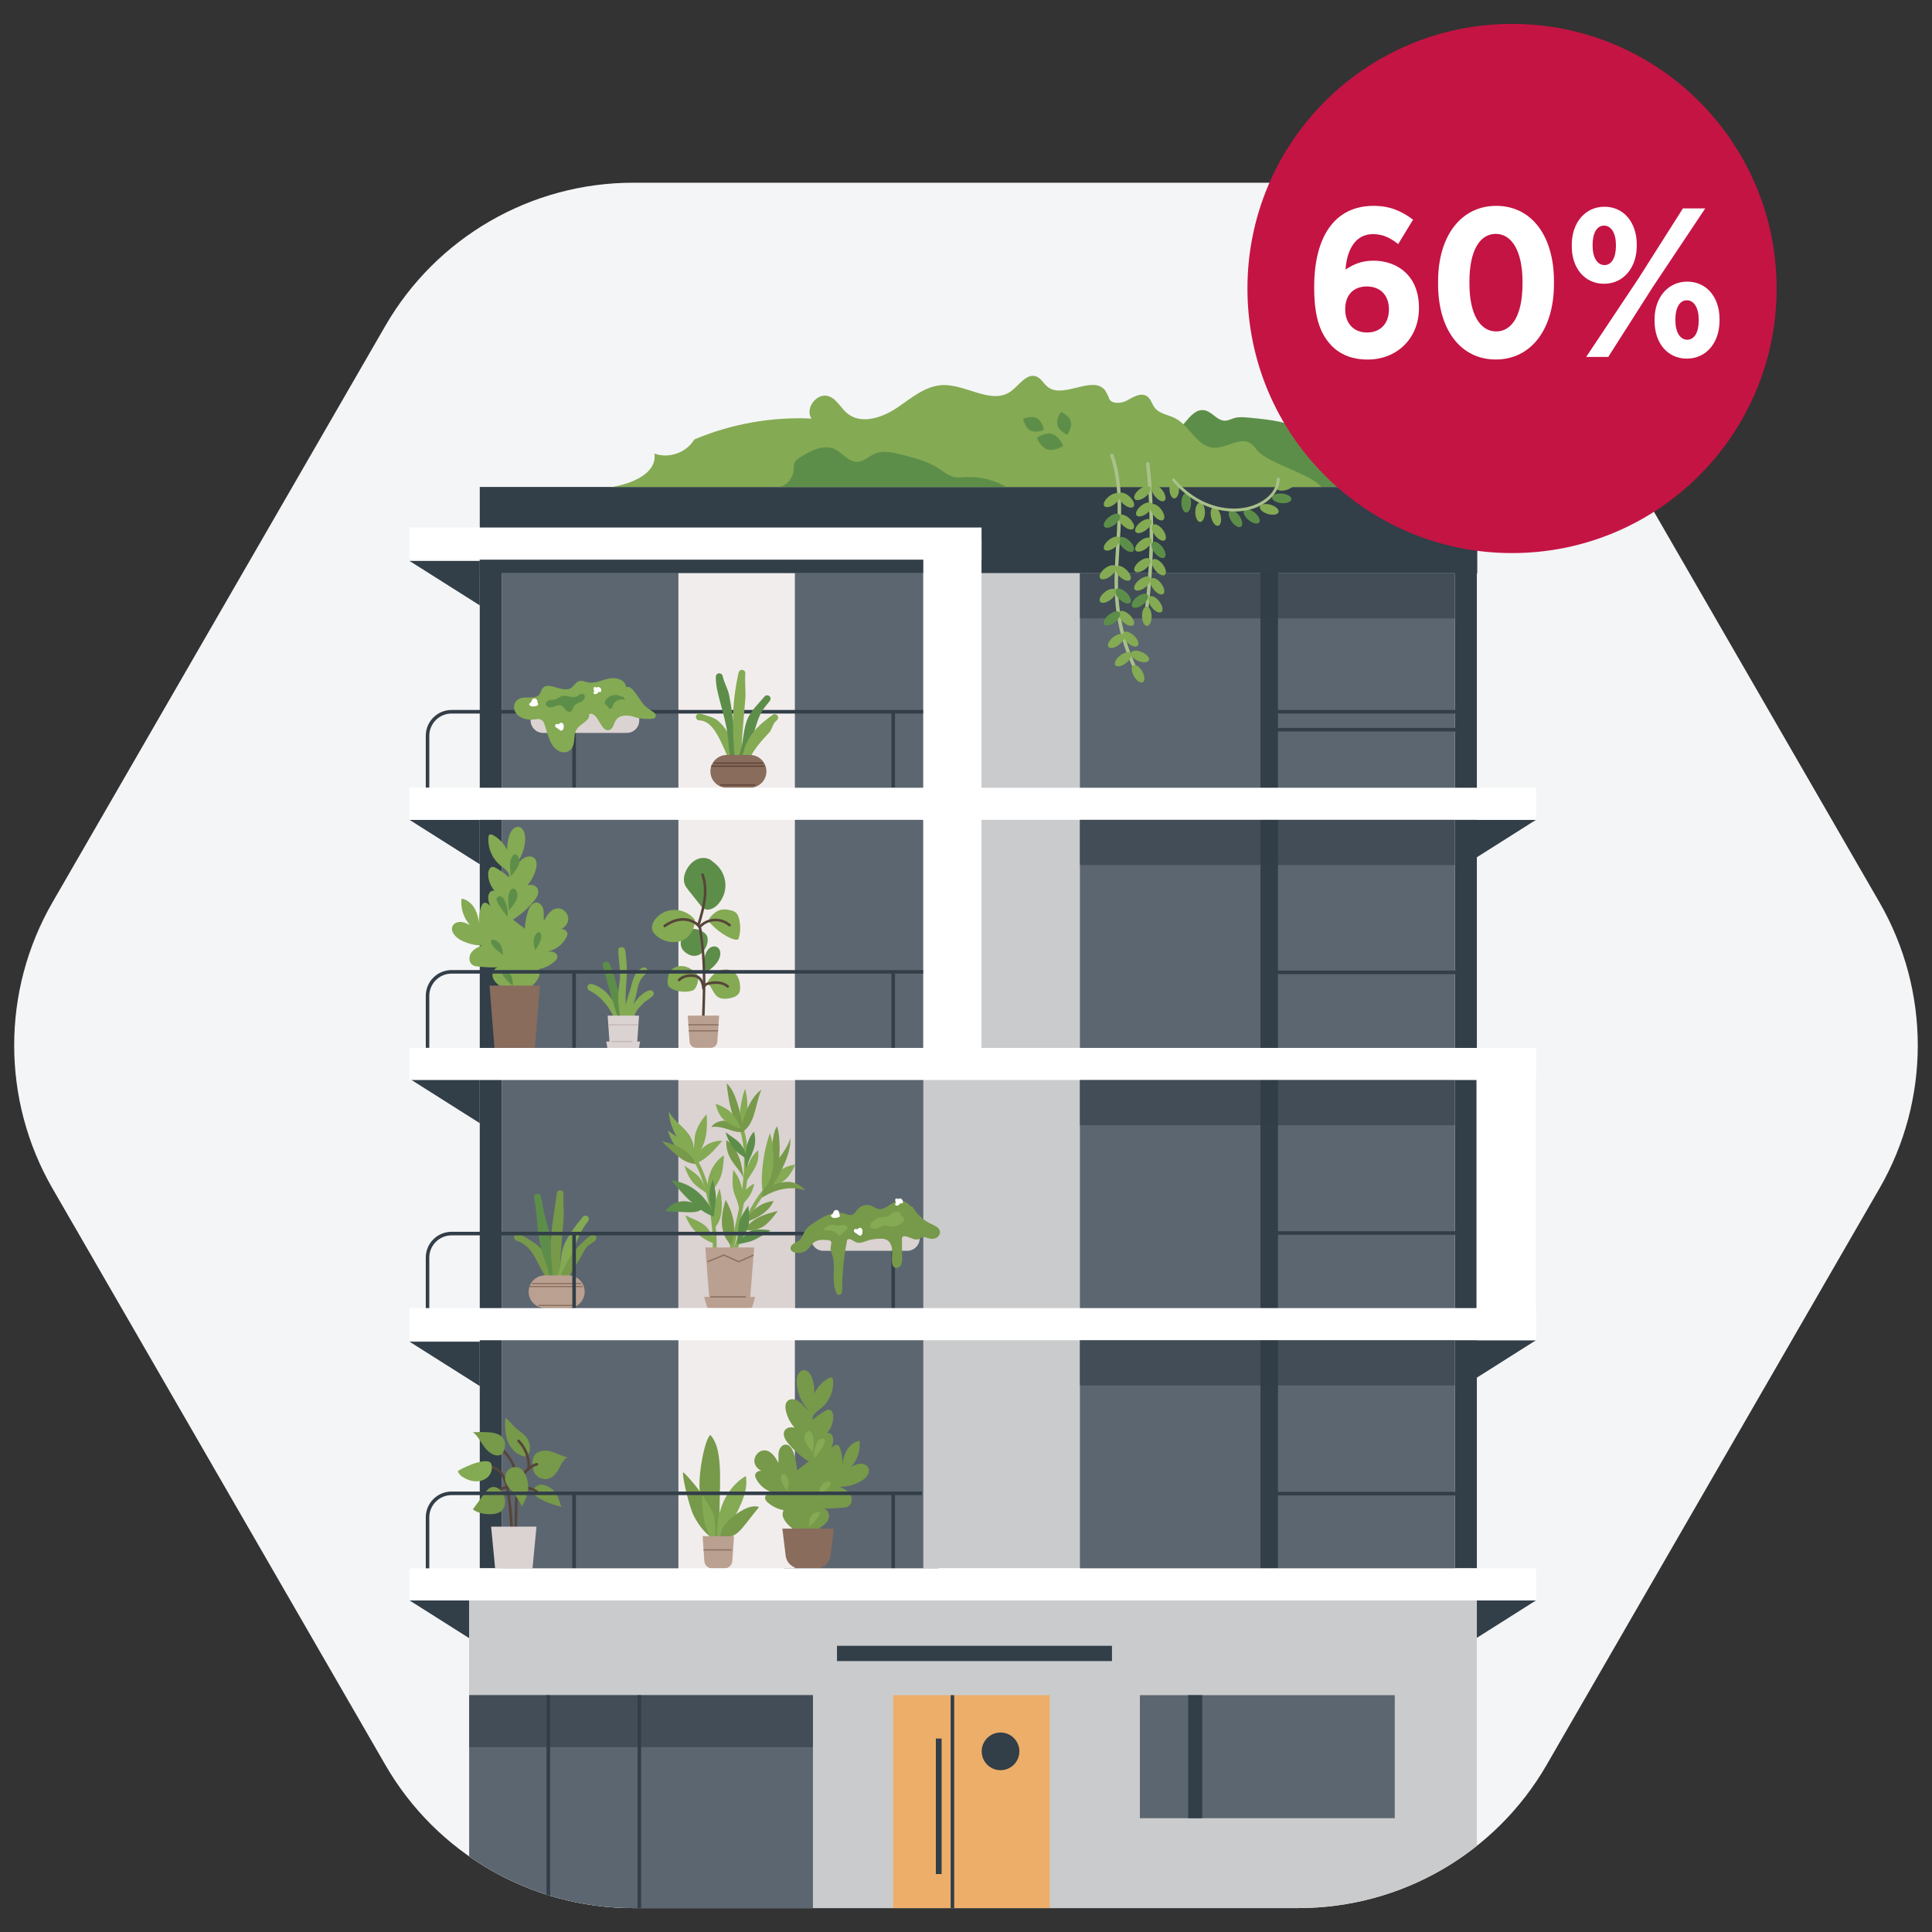 <?xml version="1.0" encoding="UTF-8"?>
<svg id="Layer_1" data-name="Layer 1" xmlns="http://www.w3.org/2000/svg" xmlns:xlink="http://www.w3.org/1999/xlink" viewBox="0 0 400 400"><rect x="0" y="0" width="400" height="400" fill="#333333" stroke="none"/>
  <defs>
    <style>
      .cls-1 {
        fill: #77994a;
      }

      .cls-1, .cls-2, .cls-3, .cls-4, .cls-5, .cls-6, .cls-7, .cls-8, .cls-9, .cls-10, .cls-11, .cls-12, .cls-13, .cls-14, .cls-15, .cls-16, .cls-17, .cls-18, .cls-19 {
        stroke-width: 0px;
      }

      .cls-2 {
        fill: #5c6670;
      }

      .cls-3 {
        fill: #f2eded;
      }

      .cls-20, .cls-4 {
        fill: #f4f5f6;
      }

      .cls-5 {
        fill: #84aa53;
      }

      .cls-6 {
        fill: #edae69;
      }

      .cls-7 {
        fill: #5d8e49;
      }

      .cls-8 {
        fill: #5b4337;
      }

      .cls-9 {
        opacity: .62;
      }

      .cls-9, .cls-18 {
        fill: #323e48;
      }

      .cls-10 {
        fill: #896c5c;
      }

      .cls-11 {
        fill: #fff;
      }

      .cls-12 {
        fill: #cacbcc;
      }

      .cls-13 {
        fill: #a9c18a;
      }

      .cls-14 {
        fill: #dbd2d2;
      }

      .cls-15 {
        fill: #baa090;
      }

      .cls-21 {
        clip-path: url(#clippath);
      }

      .cls-16 {
        fill: #c4b7b7;
      }

      .cls-17 {
        fill: #c41444;
      }

      .cls-19 {
        fill: #564539;
      }
    </style>
    <clipPath id="clippath">
      <path class="cls-4" d="m268.91,395.05h-137.81c-21.16,0-40.73-11.3-51.31-29.63L10.87,246.06c-10.58-18.33-10.58-40.92,0-59.25l68.91-119.35c10.58-18.33,30.15-29.63,51.31-29.63h137.81c21.16,0,40.73,11.3,51.31,29.63l68.91,119.35c10.58,18.33,10.58,40.92,0,59.25l-68.91,119.35c-10.58,18.33-30.15,29.63-51.31,29.63Z"/>
    </clipPath>
  </defs>
  <g>
    <path class="cls-20" d="m268.91,395.05h-137.81c-21.16,0-40.73-11.3-51.31-29.63L10.87,246.06c-10.58-18.33-10.58-40.92,0-59.25l68.91-119.35c10.58-18.33,30.15-29.63,51.31-29.63h137.81c21.16,0,40.73,11.3,51.31,29.63l68.91,119.35c10.58,18.33,10.58,40.92,0,59.25l-68.91,119.35c-10.58,18.33-30.15,29.63-51.31,29.63Z"/>
    <g class="cls-21">
      <rect class="cls-2" x="103.9" y="118.68" width="36.57" height="208.59"/>
      <rect class="cls-2" x="162.36" y="118.68" width="32" height="207.05"/>
      <rect class="cls-18" x="99.33" y="100.82" width="206.52" height="17.87"/>
      <rect class="cls-18" x="99.33" y="115.87" width="4.57" height="208.83"/>
      <rect class="cls-18" x="301.2" y="115.87" width="4.57" height="208.83"/>
      <rect class="cls-12" x="191.16" y="118.68" width="32.41" height="206.02"/>
      <rect class="cls-3" x="140.47" y="118.68" width="24.1" height="206.02"/>
      <path class="cls-18" d="m88.89,163.09h-.74v-10.76c0-2.95,2.4-5.34,5.34-5.34h103.06v.74h-103.06c-2.54,0-4.61,2.07-4.61,4.61v10.76Z"/>
      <rect class="cls-14" x="140.47" y="223.68" width="24.1" height="47.15"/>
      <path class="cls-5" d="m121.97,205.03c2.84,1.55,4.15,3.52,5.32,5.96.17.35.67.45.99.26.36-.21.43-.64.26-.99-1.27-2.64-2.73-5.54-5.84-6.48-.37-.11-.78-.1-.99.26-.19.32-.09.82.26.99h0Z"/>
      <path class="cls-7" d="m124.89,200.17c1.05,3.96,1.94,7.37,3.2,10.96.13.37.49.61.89.51.36-.1.64-.52.51-.89-1.31-3.72-1.7-7.7-3.35-11.31-.16-.36-.68-.44-.99-.26-.37.21-.42.63-.26.99h0Z"/>
      <path class="cls-5" d="m128,196.78c.07,2.38.63,4.42.2,7.14-.37,2.31-.18,4.68.29,6.99.08.38.53.6.89.51.4-.11.58-.51.51-.89-.45-2.21-.42-4.49-.24-6.72.16-1.97.26-3.83-.2-7.03-.13-.92-1.48-.93-1.45,0h0Z"/>
      <path class="cls-5" d="m130.3,210.55c.5-1.77,1.25-3.47,1.56-5.28.33-1.94.86-2.81,1.97-3.78.29-.26.26-.76,0-1.02-.29-.29-.68-.19-1.02,0-1.61.89-1.79,2.67-2.27,4.19-.58,1.82-1.1,3.67-1.63,5.51-.26.9,1.14,1.28,1.4.38h0Z"/>
      <path class="cls-5" d="m131.07,210.81c.52-.91.56-1.47,1.25-2.19.58-.61,1.05-1.08,1.05-1.08.19-.18.87-.6,1.08-.77.09-.08.18-.15.28-.23.11-.09.2-.16.26-.2.31-.24.47-.62.26-.99-.18-.31-.62-.41-.99-.26-2.06.82-3.3,3.04-4.43,5-.19.34-.08.79.26.99.34.2.8.08.99-.26h0Z"/>
      <polygon class="cls-14" points="131.85 216.94 126.27 216.94 125.81 210.27 132.31 210.27 131.85 216.94"/>
      <rect class="cls-16" x="125.94" y="212.05" width="6.24" height=".24"/>
      <polygon class="cls-14" points="132.29 216.96 125.75 216.96 125.52 215.64 132.53 215.64 132.29 216.96"/>
      <rect class="cls-16" x="126.65" y="215.51" width="4.22" height=".24"/>
      <path class="cls-5" d="m105.6,177.94c-.31-2.09-1.64-4.01-3.49-5.03-.26-.14-.61-.26-.82-.06-.12.12-.15.3-.16.46-.2,2.25.81,4.58,2.6,5.96.81.63,1.9,1.38,1.64,2.38-.82-.78-1.74-1.44-2.74-1.97-.2-.1-.4-.2-.62-.2-.58.01-.89.71-.93,1.29-.09,1.35.49,2.68,1.33,3.74.84,1.06,1.92,1.9,2.99,2.73-.78-.76-1.57-1.51-2.35-2.27-.28-.27-.6-.56-.99-.56-.69,0-1.02.88-.98,1.57.12,1.94,1.58,3.51,2.95,4.89-.75-1.28-1.68-2.45-2.74-3.49-.3-.3-.72-.6-1.11-.44-.26.11-.4.39-.5.66-.52,1.35-.64,2.85-.36,4.27-.19-1.23-.38-2.49-.95-3.59s-1.58-2.06-2.82-2.22c-.23,1.96.43,4.01,1.76,5.47-.59-.3-1.2-.6-1.86-.65-.66-.05-1.39.2-1.71.78-.59,1.05.45,2.3,1.5,2.89,1.38.77,2.96,1.19,4.54,1.2-.87.33-1.75.78-2.26,1.56s-.45,1.99.33,2.49c.34.22.76.27,1.17.32,1.43.15,2.88.2,4.32.16-.99-.08-1.62,1.21-1.29,2.15s1.2,1.55,2.03,2.09l1.51.99c.25.16.51.33.8.39.36.07.73-.04,1.07-.16,1.26-.47,2.41-1.25,3.31-2.26.43-.48.81-1.03.92-1.67s-.13-1.36-.69-1.67c-.56-.31-1.42-.02-1.54.61,1.91.21,3.9-.41,5.34-1.67.29-.25.58-.57.6-.96.02-.45-.35-.85-.78-1-.43-.15-.89-.12-1.35-.08,1.72-.31,3.27-1.48,4.03-3.05.11-.22.2-.46.18-.7-.03-.47-.49-.83-.96-.91s-.95.05-1.4.18c1.2.05,2.39-.9,2.52-2.1.13-1.2-.91-2.42-2.12-2.39-1.38.03-2.32,1.39-2.91,2.64-.09-.76.04-1.53-.09-2.29-.13-.75-.66-1.53-1.43-1.56-.9-.03-1.48.94-1.76,1.79-.39,1.17-.61,2.39-.67,3.63-.82-.63-1.64-1.25-2.46-1.88,1.66-1.05,3.14-2.37,4.38-3.89.58-.72,1.14-1.7.72-2.52-.38-.76-1.45-.96-2.24-.64-.79.31-1.38.99-1.93,1.65,1.92-1.1,3.35-3.03,3.86-5.18.18-.75.2-1.64-.36-2.16-.66-.61-1.76-.34-2.48.21-.71.55-1.24,1.33-2,1.82,1.63-1.59,2.58-3.85,2.59-6.13,0-1.02-.43-2.29-1.44-2.37-.92-.07-1.55.89-1.84,1.76-.58,1.76-.61,3.69-.1,5.46l.24-.44Z"/>
      <path class="cls-7" d="m110.81,196.68c-.27-.86-.66-2.33.23-3.37.17-.2.44-.38.68-.27.13.06.21.19.26.32.23.6,0,1.28-.29,1.86-.25.51-.55,1-.88,1.46h0Z"/>
      <path class="cls-7" d="m104.13,197.71c-.79-.6-1.83-1.36-2.32-2.22-.16-.29-.27-.73.02-.89.11-.06.25-.05.37-.03.65.13,1.2.61,1.51,1.2.31.59.41,1.27.42,1.93h0Z"/>
      <path class="cls-7" d="m105.39,188.53c-.11-.87-.28-2.26-.11-3.12.09-.44.22-.9.54-1.22.09-.09.2-.17.32-.2.28-.07.56.14.72.38.28.42.32.96.21,1.45-.11.49-.37.94-.65,1.35-.32.47-.67.91-1.03,1.35h0Z"/>
      <path class="cls-7" d="m105.78,181.45c-.11-.87-.28-2.26-.11-3.12.09-.44.22-.9.54-1.22.09-.09.2-.17.32-.2.28-.07.56.14.72.38.28.42.32.96.21,1.45-.11.49-.37.94-.65,1.35-.32.47-.67.91-1.03,1.35h0Z"/>
      <path class="cls-7" d="m106.23,204.13c-.87-.65-1.63-1.47-2.21-2.4-.11-.18-.21-.45-.05-.58.06-.05.15-.07.23-.08.68-.05,1.35.41,1.67,1.01.3.57.25,1.41.36,2.05h0Z"/>
      <path class="cls-7" d="m105.11,189.81c-.7-.76-1.53-1.97-2.05-2.86-.19-.33-.37-.76-.17-1.09.2-.32.68-.35,1-.16.32.19.52.54.67.88.44,1.01.64,2.13.55,3.23h0Z"/>
      <polygon class="cls-10" points="110.75 216.94 102.37 216.94 101.35 204.05 111.77 204.05 110.75 216.94"/>
      <g>
        <g>
          <path class="cls-1" d="m117.58,301.73c-1.27-.22-2.4-.94-3.64-1.26-1.25-.32-2.82-.09-3.41,1.06-.22.42-.26.91-.27,1.39-.01.71.06,1.45.41,2.06.57,1,1.87,1.5,2.96,1.14,1.12-.37,1.83-1.46,2.34-2.53.27-.57.99-1.81,1.61-1.86h0Z"/>
          <path class="cls-1" d="m104.63,293.53c-.11,1.59-.1,3.22.44,4.71.54,1.49,1.7,2.84,3.24,3.23.17.04.35.08.53.04.44-.09.69-.57.79-1.01.21-.93.02-1.93-.5-2.73-.48-.72-1.2-1.24-1.9-1.74-.88-.62-1.72-1.89-2.59-2.51h0Z"/>
          <path class="cls-1" d="m116.29,311.99c-1.89-.49-4-1.14-5.51-2.39-.29-.24-.59-.56-.53-.92.08-.46,1.05-1.49,2.07-1.29,3.4.68,3.48,4.07,3.96,4.6h0Z"/>
          <path class="cls-19" d="m98.05,304.84c1.08-.72,2.37-1.24,3.68-.89.77.21,1.48.7,1.94,1.36.8,1.14,1.11,2.62,1.32,3.97.26,1.66.4,3.36.52,5.03.15,1.97.24,3.94.27,5.91,0,.35.55.35.54,0-.06-3.66-.25-7.37-.8-10.99-.34-2.26-1.06-4.98-3.5-5.76-1.48-.48-3.01.07-4.25.89-.29.19-.02.66.27.47h0Z"/>
          <path class="cls-19" d="m111.09,302.88c-2.04.59-3.38,2.45-3.96,4.41-.37,1.24-.47,2.53-.52,3.82-.05,1.35-.05,2.69-.08,4.04-.03,1.58-.05,3.15-.08,4.73,0,.35.54.35.54,0,.05-2.62.09-5.25.14-7.87.04-2.29.16-4.72,1.52-6.66.63-.9,1.52-1.62,2.59-1.93.33-.1.19-.62-.14-.52h0Z"/>
          <path class="cls-19" d="m101.1,298.35c2.37,1.4,4.9,3.62,5.3,6.52.08.56.05,1.12-.09,1.67-.09.34.43.48.52.14.69-2.63-1.03-5.25-2.89-6.93-.78-.71-1.65-1.32-2.56-1.86-.3-.18-.57.29-.27.47h0Z"/>
          <path class="cls-19" d="m102.77,309.78c.31-.85,1.17-1.5,2.07-1.57.15-.01.27-.12.27-.27,0-.14-.12-.28-.27-.27-1.16.1-2.19.88-2.59,1.97-.05.14.06.3.19.33.15.04.28-.05.33-.19h0Z"/>
          <path class="cls-19" d="m111.72,308.99c-.86-.87-2.12-1.32-3.34-1.17-.15.02-.27.11-.27.27,0,.13.12.29.27.27,1.09-.13,2.19.23,2.96,1.01.25.25.63-.14.38-.38h0Z"/>
          <path class="cls-19" d="m107.17,298.52c.83.85,1.43,1.9,1.76,3.04.23.78.41,1.7.17,2.5-.1.34.43.48.52.14.26-.89.08-1.92-.17-2.79-.36-1.23-1.01-2.36-1.9-3.28-.24-.25-.63.13-.38.38h0Z"/>
          <path class="cls-1" d="m108.03,311.97c-.33-1.07-1.34-2.43-2.05-3.29-.4-.49-.87-.93-1.15-1.5-.44-.88-.34-2.03.32-2.76.66-.73,1.87-.92,2.68-.35.36.25.62.63.83,1.01.67,1.25.87,2.75.54,4.13-.23.98-.71,1.88-1.18,2.76h0Z"/>
          <path class="cls-1" d="m97.9,296.52c.95.63,1.64,2.05,2.32,2.97.68.92,1.61,1.8,2.75,1.85.25,0,.51-.03.73-.15.28-.17.46-.46.58-.76.34-.78.43-1.72.02-2.46-.63-1.13-2.11-1.39-3.4-1.45-1-.05-2-.04-3,.01h0Z"/>
          <path class="cls-5" d="m101.62,302.88c.44.9.19,2.06-.49,2.79-.68.74-1.73,1.07-2.74,1.02-1-.05-1.96-.46-2.8-1.02-.26-.17-.73-.74-.8-1.05-.05-.21,5.55-3.09,6.82-1.74h0Z"/>
          <path class="cls-1" d="m97.91,312.49c.79-1.09,1.58-2.17,2.37-3.26.4-.55.85-1.14,1.51-1.32,1.01-.27,2,.57,2.44,1.51.57,1.2.46,2.86-.65,3.59-.3.2-.64.31-.99.38-1.43.29-3.57.04-4.68-.9h0Z"/>
        </g>
        <polygon class="cls-14" points="110.25 324.72 102.51 324.72 101.68 316.07 111.07 316.07 110.25 324.72"/>
      </g>
      <g>
        <path class="cls-5" d="m152.14,254.11c.4-1.69.77-3.39,1.08-5.11.32-1.81.56-3.5.71-5.33.14-1.77.18-3.54.05-5.31-.03-.43-.07-.86-.13-1.28,0-.05-.01-.1-.02-.16,0,0,0-.03,0-.05,0,.02,0,.03,0,0,0-.02,0-.02,0,0,0-.02,0-.04,0-.04-.02-.11-.03-.22-.05-.33-.03-.2-.07-.41-.1-.61-.15-.81-.35-1.61-.6-2.4-.06-.19-.13-.38-.2-.56-.07-.2.08-.44.28-.49.22-.05.41.07.49.28.59,1.6.91,3.28,1.08,4.97.17,1.76.17,3.54.05,5.3-.12,1.85-.36,3.69-.66,5.51-.29,1.74-.65,3.46-1.05,5.18-.36,1.56-.76,3.11-1.15,4.65,0,.02,0,.03-.01.05-.27,0-.55.01-.83.01.37-1.42.73-2.85,1.07-4.28Z"/>
        <path class="cls-5" d="m147.54,255.88c-.03-.61-.08-1.22-.14-1.83-.03-.33-.07-.67-.11-1-.02-.18-.04-.35-.06-.53-.01-.08-.02-.16-.03-.24,0,0,0,.01,0,.02,0,0,0,0,0,.01,0,0,0,0,0-.01,0-.02-.01-.08,0-.02,0,0,0,0,0,0,0-.01,0-.03,0-.04,0-.05-.01-.1-.02-.15-.2-1.45-.46-2.88-.79-4.3-.33-1.42-.73-2.83-1.24-4.2-.06-.16-.12-.32-.18-.48-.03-.07-.06-.15-.09-.22-.02-.04-.03-.08-.05-.12,0-.02-.02-.04-.02-.05,0,0,0,0,0,0,0,0,0,0,0,0,.01.03,0,.01-.02-.04,0,.01.01.02.02.04-.13-.3-.26-.6-.41-.89-.27-.56-.57-1.1-.92-1.62-.08-.12-.16-.24-.24-.35-.12-.17-.03-.45.14-.54.21-.11.41-.04.54.14.76,1.06,1.33,2.25,1.8,3.45.53,1.35.95,2.74,1.3,4.14.35,1.44.63,2.89.85,4.36.2,1.34.35,2.69.44,4.05.06.98.1,1.96.04,2.94-.27,0-.53-.01-.79-.02.05-.83.02-1.67-.02-2.49Z"/>
        <path class="cls-5" d="m152.9,255.61c.36-.94.75-1.86,1.17-2.77.38-.83.79-1.64,1.22-2.44.39-.72.8-1.43,1.25-2.11.39-.61.81-1.2,1.26-1.76.05-.06.09-.12.14-.17.06-.07.19-.12.28-.12.1,0,.21.04.28.12.07.08.12.18.12.28,0,.11-.05.2-.12.28-.07.09-.14.17-.21.26-.02.02-.03.04-.05.06,0,0,0,0,0,0,0,0,0,0,0,0,0,0-.07.09-.03.04,0-.01.02-.02.03-.03-.04.05-.07.09-.11.14-.14.19-.28.39-.42.58-.3.44-.59.89-.87,1.34-.64,1.05-1.22,2.13-1.75,3.24-.32.67-.63,1.35-.92,2.04,0-.02.01-.04.02-.05-.01.03-.03.06-.04.1,0-.01.01-.03.02-.04-.44,1.04-.83,2.09-1.19,3.15-.07.2-.13.41-.2.62-.27,0-.56.02-.84.02.29-.93.61-1.85.97-2.77Z"/>
      </g>
      <path class="cls-5" d="m153.18,233.62c2.29-2.04,1.51-6.88,1.07-8.17-.81,2.1-1.42,5.94-1.07,8.17Z"/>
      <path class="cls-1" d="m153.91,243.87c-.25-2.76-1.06-6.25-3.54-7.83-.16,4.16,2.57,5.46,3.54,7.83h0Z"/>
      <path class="cls-1" d="m153.03,253.44c2.67-.71,5.99-2.09,7.13-4.79-4.13.53-4.96,3.44-7.13,4.79h0Z"/>
      <path class="cls-5" d="m146.54,247.06c-.63-5.39,3.28-7.88,3.32-7.87.06.02-.11,2.49-.39,3.62-.27,1.13-1.38,3.56-2.93,4.25Z"/>
      <path class="cls-1" d="m161.09,242.16c.48-3.12.44-7.39-.24-8.96-1.06,1.44-1.41,7.67-1.05,7.51l.15,4.69,1.14-3.24Z"/>
      <path class="cls-1" d="m151.18,257.95c.75-1.48.95-3.21.73-4.86-.22-1.65-.85-3.22-1.67-4.67-.4,1.3-.72,2.63-.78,3.98s.17,2.74.8,3.94c.3.55.78.99.92,1.6h0Z"/>
      <path class="cls-5" d="m153.12,251.04c1.24-2.87.7-6.43-1.33-8.81-.19,2.68-.23,3.84.51,5.59.42.99.79,2.14.82,3.22h0Z"/>
      <path class="cls-5" d="m153.56,249.64c0-1.51.17-2.71,1.29-3.72.24-.21.98-.77,1.29-.84-.38,2.1-1.27,2.96-2.3,4.2-.1.12-.19.23-.29.35Z"/>
      <path class="cls-7" d="m154.47,241.91c-.55-2.82.24-6.29,1.64-7.61.84,3.18-.7,4.58-1.64,7.61h0Z"/>
      <path class="cls-5" d="m154.13,245.41c-.09-2.87,1.26-6.17,2.86-7.24.31,3.28-1.44,4.4-2.86,7.24h0Z"/>
      <path class="cls-1" d="m150.36,232.1c1,.27,2.21.75,2.82,1.49-1.13-1.36-1.39-2.31-1.85-4.03-.46-1.71-.68-3.48-.89-5.24,1.82,1.44,2.88,6.1,3.21,8.39.12-.39,1.21-5.17,4-7.1-1.37,3.09-1.16,6.67-3.77,8.67-1.85.56-3.88-1.33-6.59-.94.51-.96,2.24-1.48,3.07-1.25Z"/>
      <path class="cls-5" d="m153.35,233.62c-.17-.69-1.19-2.68-2.39-3.65-.68-.54-1.95-1.18-2.79-1.43.18.99.79,2.39,1.5,3.1s2.68,1.83,3.67,1.98h0Z"/>
      <path class="cls-5" d="m159.23,245.94c.7-.12,2.76-1,3.8-2.14.59-.64,1.31-1.87,1.61-2.68-1,.11-2.44.62-3.19,1.29s-2.01,2.55-2.23,3.53h0Z"/>
      <path class="cls-5" d="m143.65,237.82c.17-1.12.05-2.13.36-3.22.4-1.38,1.3-2.86,2.29-3.91.19,2.93-.01,5.36-1.22,7.39,1.11-1.25,2.79-1.97,4.46-1.91-1.6,1.9-3.29,3.87-5.59,4.81-1.21-1.68-2.51-3.3-3.57-5.09-1.05-1.79-1.85-3.77-1.91-5.84,1.11,2.63,5.07,3.99,5.17,7.77h0Z"/>
      <path class="cls-5" d="m148.19,257.54c-.62-1.77-1.48-3.16-2.15-3.73-1.22-1.04-2.72-1.45-4.14-2.19.96,2.79,3.45,5.14,6.29,5.92h0Z"/>
      <path class="cls-1" d="m154.24,254.63c.64-1.19,1.75-2.06,2.96-2.66,1.21-.59,2.53-.93,3.83-1.26-.81,1.1-1.64,2.21-2.73,3.04-1.09.82-2.73,1.15-4.07.88Z"/>
      <path class="cls-5" d="m146.22,247.06c-.25-1.22-.71-2.48-1.53-3.41-.82-.93-2.02-1.55-2.99-2.33.32,1.08.8,2.16,1.44,3.08.9,1.31,2.68,2.14,3.08,2.66Z"/>
      <path class="cls-7" d="m154.73,240.14c-.25-1.22-.71-2.48-1.53-3.41-.82-.93-2.02-1.55-2.99-2.33.32,1.08.8,2.16,1.44,3.08.9,1.31,2.68,2.14,3.08,2.66Z"/>
      <path class="cls-5" d="m142.78,239.78c-.25-1.22-.71-2.48-1.53-3.41-.82-.93-2.02-1.55-2.99-2.33.32,1.08.8,2.16,1.44,3.08.9,1.31,2.68,2.14,3.08,2.66Z"/>
      <path class="cls-7" d="m145.26,250.39c-.88.65-2.08.63-3.17.58-1.44-.07-2.88-.13-4.32-.2,1.02-1.64,3.93-3.17,7.07-.99l.42.6Z"/>
      <path class="cls-1" d="m159.14,243.37c1.05-2.81,3.72-4.85,4.49-7.75.19,3.2-1.95,7.11-3.68,9.79,2.8-1.21,5.12-.91,6.77,1.04-4.3-1.4-7.99.91-9.01,1.53.24-1.65.8-3.32,1.43-4.61h0Z"/>
      <path class="cls-5" d="m157.87,246.49c3.33-2.97,2.2-10.02,1.55-11.89-1.18,3.06-2.07,8.65-1.55,11.89Z"/>
      <path class="cls-7" d="m147.95,251.91c.61-2.53.3-5.2-.35-7.72-1.37,3.17-.5,5.51-.17,6.53-.43-1.07-2.85-5.64-8.4-6.33,1.23,1.5,2.47,3.01,3.92,4.3,1.45,1.29,3.13,2.73,5.01,3.22h0Z"/>
      <path class="cls-1" d="m143.96,240.98c-1.04-3.21-5.35-4.39-6.9-4.66.62.71,3.42,3.27,4.23,3.75.81.49,1.72.84,2.67.91h0Z"/>
      <path class="cls-7" d="m152.68,257.61s-.03-3.72.54-5.1c.57-1.38,1.71-2.88,1.71-2.88,0,0,.39,3.19,0,4.31-.39,1.12-1.26,2.49-1.26,2.49,0,0,.39-.61,1.44-1.43,1.05-.81,4.45-.27,4.45-.27,0,0-2.79,1.83-3.99,2.22-1.2.39-2.88.66-2.88.66Z"/>
      <path class="cls-5" d="m147.89,254.22c2.29-2.04,1.51-6.88,1.07-8.17-.81,2.1-1.42,5.94-1.07,8.17Z"/>
      <polygon class="cls-15" points="155.15 270.78 147.01 270.78 146.03 258.27 156.14 258.27 155.15 270.78"/>
      <polygon class="cls-15" points="155.69 270.78 146.45 270.78 145.78 268.51 156.35 268.51 155.69 270.78"/>
      <rect class="cls-10" x="147.08" y="268.38" width="7.33" height=".26"/>
      <polygon class="cls-10" points="152.96 261.37 149.87 259.99 146.52 261.35 146.43 261.11 149.88 259.71 152.96 261.09 155.96 259.73 156.07 259.96 152.96 261.37"/>
      <path class="cls-7" d="m147.52,178.35c-.76-.75-1.99-.9-2.99-.53-1,.37-1.8,1.18-2.32,2.11-.57,1-.85,2.26-.38,3.31.18.4.45.74.72,1.08.81,1.03,1.62,2.05,2.44,3.08.21.26.43.53.71.71.89.55,2.07.01,2.81-.73,1.14-1.15,1.77-2.79,1.68-4.4-.09-1.61-.88-3.18-2.14-4.2l-.53-.42Z"/>
      <path class="cls-5" d="m152.89,194.46c.42-1.34.47-2.78.15-4.14-.13-.53-.33-1.09-.76-1.43-.31-.25-.71-.36-1.11-.45-.67-.15-1.38-.24-2.04-.06-.8.22-1.44.81-1.99,1.42-.19.21-.38.46-.38.74,0,.32.26.57.48.8,1.92,2.05,4.88,3.64,5.64,3.11h0Z"/>
      <path class="cls-7" d="m143.03,192.4c1.36-.36,3.25.65,3.44,1.65.2,1-.19,2.05-.82,2.85-.18.22-.37.44-.6.6-.73.52-1.76.52-2.54.08s-1.86-1.19-1.5-2.92l2.02-2.27Z"/>
      <path class="cls-5" d="m143.82,190.34c-1.03-1.21-2.58-1.96-4.17-1.96-1.58,0-3.16.77-4.09,2.06-.46.64-.76,1.49-.48,2.23.13.34.38.63.64.89,1.31,1.26,3.29,1.81,5.04,1.34,1.75-.47,3.24-2.49,3.05-4.55Z"/>
      <path class="cls-7" d="m146.21,201.35c-.47-1.15-.58-2.52-.18-3.7.23-.67.61-1.32,1.3-1.6.28-.12.6-.14.89-.06.91.27,1.06,1.34.81,2.15-.43,1.38-1.66,2.34-2.82,3.2h0Z"/>
      <path class="cls-5" d="m146.38,203.52c.89.52,1.27,2.15,2.09,2.78.74.58,1.79.55,2.71.36.75-.16,1.57-.47,1.89-1.17.17-.35.18-.75.17-1.14-.04-1.19-.41-2.46-1.38-3.15-.92-.65-2.2-.6-3.2-.09s-1.74,1.42-2.28,2.41Z"/>
      <path class="cls-5" d="m144.51,202.02c-.7-.94-1.67-1.72-2.82-1.95-1.15-.23-2.47.21-3.05,1.22-.34.59-.41,1.3-.42,1.98,0,.25,0,.51.1.74.16.38.54.61.92.78,1.14.52,2.44.67,3.67.42.28-.06.55-.13.78-.3.39-.28,1.1-1.82.82-2.9h0Z"/>
      <path class="cls-19" d="m137.75,191.95c1.36-.96,3.03-1.61,4.71-1.21.53.13,1.05.35,1.49.68.27.2.58.46.71.79.09.23.13.73.17,1.03.08.54.15,1.08.22,1.62.12,1.01.22,2.02.29,3.03.14,1.95.18,3.91.17,5.86-.01,2.33-.1,4.66-.18,6.98-.01.35.53.35.54,0,.14-4.24.31-8.5.01-12.74-.08-1.09-.18-2.17-.31-3.25-.07-.53-.14-1.07-.22-1.6-.05-.37-.07-.78-.2-1.13-.33-.89-1.43-1.46-2.27-1.72-1.89-.58-3.85.09-5.41,1.19-.28.2-.01.67.27.47h0Z"/>
      <path class="cls-19" d="m145.2,181.18c1.18,3.34.17,6.85-.8,10.1-.1.34.42.48.52.14.99-3.34,2.01-6.96.8-10.39-.12-.33-.64-.19-.52.14h0Z"/>
      <path class="cls-19" d="m145.1,192.05c1.52-1.62,4.07-1.77,5.76-.31.26.23.65-.15.38-.38-1.91-1.65-4.79-1.53-6.53.31-.24.25.14.64.38.38h0Z"/>
      <path class="cls-19" d="m140.8,203.09c.73-.78,2.03-.97,3.04-.76,1.11.22,1.44,1.36,1.53,2.35.03.35.57.35.54,0-.11-1.19-.53-2.54-1.84-2.86-1.21-.29-2.78-.05-3.66.88-.24.25.14.64.38.38h0Z"/>
      <path class="cls-19" d="m150.85,204.04c-.77-.64-1.75-.89-2.74-.88-.5,0-.99.08-1.47.2-.47.11-.89.31-1.08.77-.13.32.39.46.52.14.13-.32.66-.39.96-.45.4-.08.81-.13,1.23-.12.79,0,1.59.2,2.21.72.27.22.65-.16.38-.38h0Z"/>
      <path class="cls-15" d="m147.16,216.94h-3.04c-.72,0-1.31-.55-1.36-1.27l-.37-5.4h6.5l-.37,5.4c-.05.71-.64,1.27-1.36,1.27Z"/>
      <rect class="cls-10" x="142.52" y="212.05" width="6.24" height=".24"/>
      <rect class="cls-10" x="142.61" y="213.3" width="6.07" height=".24"/>
      <path class="cls-5" d="m144.6,149.13c2.68.02,4.03,2.78,6.14,7.76.44,1.04.6,2.18.87,3.28.22.9,1.62.52,1.4-.38-.93-3.8-1.26-8.07-4.45-10.64-.84-.68-2.53-1.07-3.56-1.42-.37-.12-.79.14-.89.51-.11.39.13.77.51.89h0Z"/>
      <path class="cls-7" d="m148.2,140.3c-.02,3.65,2.37,8.25,2.67,14.09.07,1.35.46,2.67.68,4.01.06.39.54.6.89.51.41-.11.57-.5.51-.89-.78-4.72-1.06-9.37-1.98-14.06-.26-1.33-1.09-2.71-1.36-4.03-.08-.38-.53-.6-.89-.51-.4.11-.58.51-.51.89h0Z"/>
      <path class="cls-5" d="m153.49,159.92c-.15-5.33.41-10,.83-15.32.12-1.51-.17-3.69,0-5.19.04-.39-.36-.72-.72-.72-.43,0-.64.34-.72.72-1.4,6.45-1.23,11.14-.88,15.98.11,1.51.02,3.03.06,4.54.03.93,1.47.93,1.45,0h0Z"/>
      <path class="cls-7" d="m154.01,159.51c.01-2.1.86-4.1,1.55-6.06.66-1.87,1.01-3.79,1.87-5.58.46-.95,1.23-1.88,1.91-2.69.25-.3.29-.73,0-1.02-.26-.26-.77-.3-1.02,0-1.33,1.6-2.95,3.06-3.68,4.99-.76,2.03-.75,4.52-1.4,6.59-.39,1.22-.67,2.48-.68,3.77,0,.93,1.44.93,1.45,0h0Z"/>
      <path class="cls-5" d="m154.37,159.77c.52-3.26,2.56-5.64,4.83-8.03.64-.67.8-1.98,1.55-2.53.31-.23.47-.63.26-.99-.18-.31-.67-.49-.99-.26-2.92,2.14-5.31,4.12-6.32,8.54-.22.97-.57,1.9-.73,2.88-.06.39.1.78.51.89.34.09.83-.12.89-.51h0Z"/>
      <path class="cls-10" d="m155.29,163.09h-4.82c-1.87,0-3.39-1.52-3.39-3.39h0c0-1.87,1.52-3.39,3.39-3.39h4.82c1.87,0,3.39,1.52,3.39,3.39h0c0,1.87-1.52,3.39-3.39,3.39Z"/>
      <rect class="cls-8" x="147.78" y="157.88" width="10.2" height=".24"/>
      <rect class="cls-8" x="147.25" y="158.51" width="11.03" height=".24"/>
      <rect class="cls-8" x="149.11" y="162.41" width="7.27" height=".24"/>
      <g>
        <g>
          <path class="cls-1" d="m106.96,256.87c3.37,1.11,3.95,4.2,6.14,7.76.59.97.6,2.18.87,3.28.22.9,1.62.52,1.4-.38-.93-3.8-1.32-8.17-5.22-10.51-.93-.56-1.77-1.21-2.8-1.55-.37-.12-.79.14-.89.51-.11.39.13.77.51.89h0Z"/>
          <path class="cls-7" d="m110.57,248.04c.96,4.68.34,8.47,2.67,14.09.52,1.25.46,2.67.68,4.01.06.39.54.6.89.51.41-.11.54-.5.51-.89-.4-4-.53-6.82-2.27-13.09-.36-1.3-.81-3.68-1.08-5.01-.08-.38-.53-.6-.89-.51-.4.11-.58.51-.51.89h0Z"/>
          <path class="cls-1" d="m115.86,267.66c-.15-5.33.41-10.03.83-15.35.12-1.51-.17-3.66,0-5.16.04-.39-.36-.72-.72-.72-.43,0-.68.33-.72.72-.57,5.31-1.75,8.25-.88,15.98.17,1.5.02,3.03.06,4.54.03.93,1.47.93,1.45,0h0Z"/>
          <path class="cls-5" d="m116.38,267.25c.01-2.1.86-4.1,1.55-6.06.66-1.87,1.25-3.79,2.11-5.58.46-.95.99-1.88,1.67-2.69.25-.3.29-.73,0-1.02-.26-.26-.77-.3-1.02,0-1.33,1.6-3.24,4.11-3.97,6.05-.76,2.03-.45,3.46-1.11,5.54-.39,1.22-.67,2.48-.68,3.77,0,.93,1.44.93,1.45,0h0Z"/>
          <path class="cls-1" d="m116.74,267.51c.52-3.26,2.49-5.14,4.3-8.71.42-.83,1.33-1.3,2.08-1.84.31-.23.47-.63.26-.99-.18-.31-.67-.49-.99-.26-2.92,2.14-5.13,5.12-6.32,8.54-.33.94-.57,1.9-.73,2.88-.06.39.1.78.51.89.34.09.83-.12.89-.51h0Z"/>
          <path class="cls-15" d="m117.66,270.83h-4.82c-1.87,0-3.39-1.52-3.39-3.39h0c0-1.87,1.52-3.39,3.39-3.39h4.82c1.87,0,3.39,1.52,3.39,3.39h0c0,1.87-1.52,3.39-3.39,3.39Z"/>
        </g>
        <rect class="cls-10" x="110.15" y="265.62" width="10.2" height=".24"/>
        <rect class="cls-10" x="109.62" y="266.25" width="11.03" height=".24"/>
        <rect class="cls-10" x="111.48" y="270.15" width="7.27" height=".24"/>
      </g>
      <g>
        <g>
          <path class="cls-1" d="m148.36,318.8c-.23-2.61-.88-5.18-1.92-7.58-.9-2.1-4.8-6.44-4.98-6.37-.38.14,1.13,6.94,2.21,9.05,1.09,2.11,2.66,4.05,4.75,5.17l-.07-.27Z"/>
          <path class="cls-1" d="m148.83,318.83c.07-3.31.14-6.62.22-9.93.05-2.43.11-4.87-.22-7.28-.22-1.63-.65-3.32-1.77-4.53-1.2.95-2.69,8.82-2.12,12.1.57,3.29,1.82,6.44,3.46,9.34l.42.29Z"/>
          <path class="cls-5" d="m148.43,318.05c-.03-2.42.35-4.86,1.33-7.07.98-2.21,2.57-4.18,4.66-5.4.48,2.63-.69,5.25-1.88,7.64-.98,1.97-2.08,4.01-3.95,5.18l-.15-.34Z"/>
          <path class="cls-1" d="m149.11,318.25c.05-1.1.57-2.15,1.28-2.99.72-.84,1.62-1.5,2.54-2.11,1.26-.83,2.78-1.6,4.22-1.14-.93,1.17-1.85,2.34-2.78,3.51-.65.82-1.31,1.65-2.19,2.21-.91.57-2.03.81-3.1.66l.02-.12Z"/>
          <path class="cls-5" d="m147.87,320.19s.73-5.05-.44-7.35c-.72-1.41-2.1-3.41-2.1-3.41,0,0,.12,4.52.64,6.16.52,1.64,1.9,4.6,1.9,4.6Z"/>
          <path class="cls-15" d="m147.46,324.72h2.53c.86,0,1.57-.67,1.63-1.52l.35-5.15h-6.5l.35,5.15c.06.86.77,1.52,1.63,1.52Z"/>
        </g>
        <rect class="cls-10" x="145.67" y="320.77" width="5.81" height=".24"/>
      </g>
      <g>
        <g>
          <path class="cls-1" d="m168.06,290.31c.31-2.06,1.62-3.94,3.44-4.95.25-.14.6-.26.81-.06.12.11.15.29.16.46.2,2.22-.8,4.51-2.56,5.87-.8.62-1.87,1.36-1.62,2.34.8-.77,1.71-1.42,2.7-1.94.19-.1.4-.2.61-.19.57.01.87.7.91,1.27.09,1.33-.48,2.63-1.31,3.68-.83,1.05-1.89,1.87-2.94,2.68.77-.74,1.54-1.49,2.31-2.23.28-.27.59-.55.98-.55.68,0,1,.86.96,1.54-.12,1.91-1.55,3.45-2.9,4.81.74-1.26,1.65-2.42,2.7-3.43.3-.29.71-.59,1.1-.43.26.11.4.39.5.65.51,1.33.63,2.81.35,4.21.18-1.21.37-2.45.93-3.54.56-1.09,1.56-2.03,2.77-2.19.23,1.93-.42,3.95-1.74,5.38.58-.3,1.18-.59,1.83-.64.65-.05,1.37.2,1.69.77.58,1.04-.44,2.26-1.48,2.84-1.36.76-2.91,1.17-4.47,1.19.85.33,1.73.76,2.22,1.53.5.77.45,1.95-.33,2.45-.34.22-.75.27-1.15.31-1.41.15-2.83.2-4.25.16.97-.08,1.59,1.19,1.27,2.12-.32.92-1.19,1.52-2,2.06-.49.32-.99.65-1.48.97-.25.16-.5.32-.79.38-.35.07-.72-.04-1.05-.16-1.24-.46-2.37-1.23-3.26-2.22-.42-.47-.8-1.02-.91-1.64-.11-.62.13-1.34.68-1.65s1.4-.02,1.51.6c-1.88.21-3.83-.41-5.26-1.65-.29-.25-.57-.56-.59-.94-.02-.45.35-.83.77-.98.42-.15.88-.12,1.32-.08-1.7-.3-3.22-1.45-3.97-3-.11-.22-.2-.45-.18-.69.03-.47.49-.82.95-.89.46-.08.93.05,1.38.18-1.19.05-2.36-.89-2.48-2.07s.9-2.38,2.08-2.36c1.36.03,2.28,1.37,2.87,2.6.09-.75-.04-1.51.08-2.25s.65-1.51,1.4-1.54c.89-.03,1.45.92,1.73,1.77.38,1.15.6,2.36.66,3.57l2.42-1.85c-1.63-1.03-3.09-2.33-4.31-3.83-.58-.71-1.12-1.67-.71-2.48.38-.75,1.43-.94,2.21-.63.78.31,1.36.98,1.9,1.62-1.89-1.09-3.3-2.98-3.8-5.1-.17-.74-.2-1.62.36-2.13.65-.6,1.74-.33,2.44.21.7.54,1.22,1.31,1.97,1.79-1.6-1.57-2.54-3.79-2.55-6.03,0-1,.42-2.25,1.42-2.33.9-.07,1.53.88,1.81,1.74.57,1.73.6,3.63.1,5.38l-.24-.44Z"/>
          <path class="cls-5" d="m162.94,308.75c.27-.85.65-2.3-.22-3.32-.17-.2-.44-.38-.67-.26-.12.06-.2.19-.25.32-.23.59,0,1.26.29,1.83.25.5.54.98.86,1.44h0Z"/>
          <path class="cls-5" d="m169.51,309.77c.77-.59,1.8-1.34,2.28-2.18.16-.28.27-.71-.02-.87-.11-.06-.25-.05-.37-.03-.64.12-1.18.61-1.48,1.18-.31.58-.4,1.25-.41,1.9h0Z"/>
          <path class="cls-5" d="m168.27,300.73c.1-.86.28-2.22.11-3.07-.08-.44-.22-.89-.53-1.2-.09-.09-.2-.16-.32-.19-.28-.06-.55.14-.71.38-.27.41-.31.95-.2,1.43.11.48.36.92.64,1.33.31.46.66.89,1.01,1.33h0Z"/>
          <path class="cls-5" d="m167.44,316.09c.86-.64,1.6-1.45,2.17-2.36.11-.18.21-.44.05-.58-.06-.05-.14-.07-.22-.07-.67-.05-1.33.4-1.64.99-.3.56-.25,1.39-.36,2.02h0Z"/>
          <path class="cls-5" d="m168.55,301.99c.69-.74,1.51-1.94,2.02-2.82.19-.33.36-.75.16-1.07-.19-.31-.67-.35-.98-.16-.32.19-.51.53-.66.86-.44,1-.63,2.1-.54,3.18h0Z"/>
        </g>
        <path class="cls-10" d="m169,324.72h-3.39c-1.49,0-2.75-1.11-2.94-2.6l-.69-5.64h10.65l-.69,5.64c-.18,1.48-1.44,2.6-2.94,2.6Z"/>
      </g>
      <rect class="cls-18" x="184.56" y="147.36" width=".74" height="15.74"/>
      <rect class="cls-18" x="118.49" y="147.36" width=".74" height="15.74"/>
      <polygon class="cls-18" points="84.79 169.74 99.33 178.94 99.33 169.74 84.79 169.74"/>
      <polygon class="cls-18" points="84.79 116.14 99.33 125.33 99.33 116.14 84.79 116.14"/>
      <path class="cls-18" d="m88.89,216.94h-.74v-10.76c0-2.95,2.4-5.34,5.34-5.34h103.06v.74h-103.06c-2.54,0-4.61,2.07-4.61,4.61v10.76Z"/>
      <rect class="cls-18" x="184.56" y="201.2" width=".74" height="15.74"/>
      <rect class="cls-18" x="118.49" y="201.2" width=".74" height="15.74"/>
      <polygon class="cls-18" points="84.79 223.34 99.33 232.54 99.33 223.34 84.79 223.34"/>
      <path class="cls-18" d="m88.89,324.91h-.74v-10.76c0-2.95,2.4-5.34,5.34-5.34h97.4v.74h-97.4c-2.54,0-4.61,2.07-4.61,4.61v10.76Z"/>
      <rect class="cls-18" x="184.56" y="309.17" width=".74" height="15.74"/>
      <rect class="cls-18" x="118.49" y="309.17" width=".74" height="15.74"/>
      <polygon class="cls-18" points="84.79 331.35 99.33 340.55 99.33 331.35 84.79 331.35"/>
      <path class="cls-18" d="m88.89,271.13h-.74v-10.76c0-2.95,2.4-5.34,5.34-5.34h97.45v.74h-97.45c-2.54,0-4.61,2.07-4.61,4.61v10.76Z"/>
      <rect class="cls-18" x="184.56" y="255.39" width=".74" height="15.74"/>
      <rect class="cls-18" x="118.49" y="255.39" width=".74" height="15.74"/>
      <polygon class="cls-18" points="84.79 277.78 99.33 286.97 99.33 277.78 84.79 277.78"/>
      <polygon class="cls-18" points="318.01 169.74 303.47 178.94 303.47 169.74 318.01 169.74"/>
      <polygon class="cls-18" points="318.01 223.62 303.47 232.82 303.47 223.62 318.01 223.62"/>
      <polygon class="cls-18" points="318.01 331.35 303.47 340.55 303.47 331.35 318.01 331.35"/>
      <polygon class="cls-18" points="318.01 277.48 303.47 286.68 303.47 277.48 318.01 277.48"/>
      <rect class="cls-2" x="223.57" y="118.68" width="77.63" height="211.49"/>
      <rect class="cls-18" x="260.97" y="118.48" width="3.62" height="206.23"/>
      <rect class="cls-12" x="97.12" y="331.35" width="208.65" height="64.95"/>
      <rect class="cls-6" x="184.93" y="350.97" width="32.41" height="45.34"/>
      <rect class="cls-18" x="173.29" y="340.75" width="56.93" height="3.15"/>
      <rect class="cls-2" x="97.14" y="350.97" width="71.17" height="45.34"/>
      <rect class="cls-2" x="236" y="350.97" width="52.77" height="25.47"/>
      <rect class="cls-11" x="84.79" y="109.22" width="118.43" height="6.65"/>
      <rect class="cls-11" x="84.79" y="163.09" width="233.22" height="6.65"/>
      <rect class="cls-11" x="84.79" y="216.96" width="233.22" height="6.65"/>
      <rect class="cls-11" x="84.79" y="270.83" width="233.22" height="6.65"/>
      <rect class="cls-11" x="84.79" y="324.7" width="233.22" height="6.65"/>
      <rect class="cls-9" x="223.57" y="118.68" width="77.63" height="9.35"/>
      <rect class="cls-9" x="223.57" y="169.74" width="77.63" height="9.35"/>
      <rect class="cls-9" x="223.57" y="223.62" width="77.63" height="9.35"/>
      <rect class="cls-9" x="223.57" y="277.48" width="77.63" height="9.35"/>
      <rect class="cls-11" x="305.69" y="221.59" width="12.31" height="52.57"/>
      <rect class="cls-11" x="191.16" y="111.71" width="12.05" height="108.49"/>
      <rect class="cls-18" x="263.02" y="146.99" width="41.1" height=".74"/>
      <rect class="cls-18" x="263.02" y="150.7" width="41.1" height=".74"/>
      <rect class="cls-18" x="263.02" y="200.95" width="41.1" height=".74"/>
      <rect class="cls-18" x="263.02" y="254.91" width="41.1" height=".74"/>
      <rect class="cls-18" x="263.02" y="308.87" width="41.1" height=".74"/>
      <rect class="cls-18" x="193.76" y="359.95" width="1.19" height="28.05"/>
      <rect class="cls-18" x="196.82" y="350.97" width=".74" height="45.34"/>
      <rect class="cls-18" x="132" y="350.97" width=".74" height="45.34"/>
      <rect class="cls-18" x="113.15" y="350.97" width=".74" height="45.34"/>
      <rect class="cls-9" x="97.14" y="350.97" width="71.17" height="10.76"/>
      <rect class="cls-18" x="245.99" y="350.97" width="2.93" height="25.47"/>
      <rect class="cls-18" x="97.14" y="396.3" width="208.71" height="3.7"/>
      <circle class="cls-18" cx="207.15" cy="362.6" r="3.9"/>
      <g>
        <path class="cls-7" d="m290.66,100.81c-.62-2.38-3.37-3.5-5.82-3.77s-5.06-.06-7.22-1.26c-1.97-1.09-3.18-3.15-4.82-4.7-3.71-3.53-9.23-4.16-14.34-4.62-.95-.09-1.93-.17-2.85.08-.69.19-1.35.57-2.07.56-1.57-.03-2.58-1.84-4.12-2.15-3.4-.68-4.98,5.97-8.36,5.15l14.09,10.7h35.48Z"/>
        <path class="cls-5" d="m273.57,100.81c-2.24-2.69-10.83-4.84-13.18-7.44-.46-.51-.82-1.11-1.37-1.51-2.19-1.59-5.12,1.03-7.82.83-3.37-.24-4.85-4.5-7.85-6.07-1.43-.75-3.26-.91-4.26-2.18-.6-.77-.81-1.86-1.62-2.4-1.26-.85-2.87.18-4.2.9-1.33.72-3.58.71-3.75-.79l-.68-1.27c-2.52-3.39-8.66,1.84-11.96-.8-.82-.66-1.31-1.73-2.28-2.12-2.03-.81-3.58,1.83-5.36,3.09-3.98,2.82-9.25-1.53-14.12-1.32-3.62.15-6.56,2.81-9.58,4.81s-7.27,3.36-10.09,1.07c-1.37-1.11-2.18-2.96-3.84-3.56-2.42-.89-5.05,2.48-3.6,4.61-8.27-.39-16.63,1.1-24.26,4.33-1.61,2.72-5.28,4.02-8.25,2.92.57,4.1-4.68,6.24-8.77,6.91h146.82Z"/>
        <path class="cls-13" d="m229.87,94.4c1.86,5.52,1.64,11.41,1.29,17.15-.18,2.9-.39,5.81-.41,8.72-.02,2.89.2,5.77.75,8.61.62,3.2,1.64,6.32,3.01,9.28.2.42.82.06.62-.37-2.45-5.29-3.62-11.03-3.66-16.86-.03-5.78.8-11.54.63-17.32-.09-3.19-.51-6.38-1.53-9.41-.15-.44-.85-.25-.7.19h0Z"/>
        <path class="cls-13" d="m237.28,96.03c.82,7.73.97,15.52.42,23.27-.15,2.17-.36,4.35-.62,6.51-.06.46.67.46.72,0,.93-7.71,1.18-15.51.74-23.27-.12-2.18-.3-4.35-.53-6.52-.05-.46-.77-.46-.72,0h0Z"/>
        <path class="cls-5" d="m231.81,102.31c.34.43-.1,1.34-.98,2.02s-1.86.88-2.2.45c-.34-.43.1-1.34.98-2.02.88-.68,1.86-.88,2.2-.45Z"/>
        <path class="cls-5" d="m238.11,100.85c.34.43-.1,1.34-.98,2.02s-1.86.88-2.2.45c-.34-.43.1-1.34.98-2.02.88-.68,1.86-.88,2.2-.45Z"/>
        <path class="cls-5" d="m241.09,103.67c-.43.34-1.34-.1-2.02-.98-.68-.88-.88-1.86-.45-2.2s1.34.1,2.02.98c.68.88.88,1.86.45,2.2Z"/>
        <path class="cls-5" d="m240.84,107.64c-.43.34-1.34-.1-2.02-.98-.68-.88-.88-1.86-.45-2.2.43-.34,1.34.1,2.02.98s.88,1.86.45,2.2Z"/>
        <path class="cls-5" d="m241.17,111.84c-.43.34-1.34-.1-2.02-.98-.68-.88-.88-1.86-.45-2.2.43-.34,1.34.1,2.02.98.68.88.88,1.86.45,2.2Z"/>
        <path class="cls-7" d="m241.09,115.43c-.43.34-1.34-.1-2.02-.98-.68-.88-.88-1.86-.45-2.2s1.34.1,2.02.98c.68.88.88,1.86.45,2.2Z"/>
        <path class="cls-7" d="m245.6,106.11c-.55,0-1-.9-1-2.01,0-1.11.44-2.01,1-2.01.55,0,1,.9,1,2.01,0,1.11-.44,2.01-1,2.01Z"/>
        <path class="cls-5" d="m248.47,108.06c-.55,0-1-.9-1-2.01,0-1.11.44-2.01,1-2.01.55,0,1,.9,1,2.01,0,1.11-.44,2.01-1,2.01Z"/>
        <path class="cls-5" d="m243.12,103.19c-.55,0-1-.9-1-2.01,0-1.11.44-2.01,1-2.01s1,.9,1,2.01c0,1.11-.44,2.01-1,2.01Z"/>
        <path class="cls-5" d="m252.22,108.86c-.53.13-1.18-.63-1.45-1.71-.27-1.08-.05-2.06.48-2.19.53-.13,1.18.63,1.45,1.71.27,1.08.05,2.06-.48,2.19Z"/>
        <path class="cls-7" d="m256.93,109.05c-.45.31-1.33-.18-1.96-1.1-.63-.92-.77-1.91-.32-2.22.45-.31,1.33.18,1.96,1.1.63.92.77,1.91.32,2.22Z"/>
        <path class="cls-7" d="m260.7,108.19c-.35.43-1.33.2-2.19-.51s-1.27-1.62-.92-2.05c.35-.43,1.33-.2,2.19.51s1.27,1.62.92,2.05Z"/>
        <path class="cls-5" d="m264.72,106.02c-.15.53-1.14.71-2.21.4-1.07-.31-1.81-.99-1.66-1.52.15-.53,1.14-.71,2.21-.4,1.07.31,1.81.99,1.66,1.52Z"/>
        <path class="cls-7" d="m267.37,103.38c-.05.55-.99.9-2.1.79-1.11-.11-1.96-.64-1.9-1.19.05-.55.99-.9,2.1-.79s1.96.64,1.9,1.19Z"/>
        <path class="cls-5" d="m268.09,99.77c.18.52-.51,1.24-1.56,1.61-1.05.37-2.05.25-2.23-.26-.18-.52.51-1.24,1.56-1.61,1.05-.37,2.05-.25,2.23.26Z"/>
        <path class="cls-5" d="m241.17,119.02c-.43.34-1.34-.1-2.02-.98s-.88-1.86-.45-2.2c.43-.34,1.34.1,2.02.98.68.88.88,1.86.45,2.2Z"/>
        <path class="cls-5" d="m240.84,122.97c-.43.34-1.34-.1-2.02-.98-.68-.88-.88-1.86-.45-2.2s1.34.1,2.02.98c.68.88.88,1.86.45,2.2Z"/>
        <path class="cls-5" d="m240.47,126.71c-.43.34-1.34-.1-2.02-.98-.68-.88-.88-1.86-.45-2.2s1.34.1,2.02.98c.68.88.88,1.86.45,2.2Z"/>
        <path class="cls-5" d="m238.49,104.23c.34.43-.1,1.34-.98,2.02s-1.86.88-2.2.45c-.34-.43.1-1.34.98-2.02.88-.68,1.86-.88,2.2-.45Z"/>
        <path class="cls-5" d="m238.31,107.68c.34.43-.1,1.34-.98,2.02-.88.68-1.86.88-2.2.45-.34-.43.1-1.34.98-2.02.88-.68,1.86-.88,2.2-.45Z"/>
        <path class="cls-5" d="m238.31,111.52c.34.43-.1,1.34-.98,2.02s-1.86.88-2.2.45c-.34-.43.1-1.34.98-2.02.88-.68,1.86-.88,2.2-.45Z"/>
        <path class="cls-5" d="m238.11,115.78c.34.43-.1,1.34-.98,2.02-.88.68-1.86.88-2.2.45s.1-1.34.98-2.02,1.86-.88,2.2-.45Z"/>
        <path class="cls-5" d="m238.11,119.58c.34.43-.1,1.34-.98,2.02-.88.68-1.86.88-2.2.45s.1-1.34.98-2.02,1.86-.88,2.2-.45Z"/>
        <path class="cls-7" d="m237.6,123.15c.34.43-.1,1.34-.98,2.02s-1.86.88-2.2.45c-.34-.43.1-1.34.98-2.02.88-.68,1.86-.88,2.2-.45Z"/>
        <path class="cls-5" d="m237.49,129.59c-.55.02-1.02-.87-1.05-1.98-.03-1.11.39-2.02.94-2.04.55-.02,1.02.87,1.05,1.98.03,1.11-.39,2.02-.94,2.04Z"/>
        <path class="cls-5" d="m234.67,104.92c-.37.4-1.34.12-2.15-.64-.81-.76-1.17-1.7-.8-2.1.37-.4,1.34-.12,2.15.64.81.76,1.17,1.7.8,2.1Z"/>
        <path class="cls-5" d="m234.67,109.46c-.37.4-1.34.12-2.15-.64-.81-.76-1.17-1.7-.8-2.1.37-.4,1.34-.12,2.15.64.81.76,1.17,1.7.8,2.1Z"/>
        <path class="cls-7" d="m234.67,114.09c-.37.4-1.34.12-2.15-.64-.81-.76-1.17-1.7-.8-2.1.37-.4,1.34-.12,2.15.64.81.76,1.17,1.7.8,2.1Z"/>
        <path class="cls-5" d="m233.99,120.05c-.37.4-1.34.12-2.15-.64-.81-.76-1.17-1.7-.8-2.1s1.34-.12,2.15.64c.81.76,1.17,1.7.8,2.1Z"/>
        <path class="cls-7" d="m233.99,124.77c-.37.4-1.34.12-2.15-.64-.81-.76-1.17-1.7-.8-2.1s1.34-.12,2.15.64c.81.76,1.17,1.7.8,2.1Z"/>
        <path class="cls-5" d="m234.67,129.4c-.37.4-1.34.12-2.15-.64-.81-.76-1.17-1.7-.8-2.1.37-.4,1.34-.12,2.15.64.81.76,1.17,1.7.8,2.1Z"/>
        <path class="cls-5" d="m235.56,133.68c-.37.4-1.34.12-2.15-.64-.81-.76-1.17-1.7-.8-2.1s1.34-.12,2.15.64c.81.76,1.17,1.7.8,2.1Z"/>
        <path class="cls-5" d="m237.87,136.69c-.21.51-1.22.57-2.24.15-1.03-.43-1.68-1.19-1.47-1.69.21-.51,1.22-.57,2.24-.15s1.68,1.19,1.47,1.69Z"/>
        <path class="cls-7" d="m231.81,106.58c.34.43-.1,1.34-.98,2.02s-1.86.88-2.2.45c-.34-.43.1-1.34.98-2.02.88-.68,1.86-.88,2.2-.45Z"/>
        <path class="cls-5" d="m231.81,111.31c.34.43-.1,1.34-.98,2.02s-1.86.88-2.2.45c-.34-.43.1-1.34.98-2.02.88-.68,1.86-.88,2.2-.45Z"/>
        <path class="cls-5" d="m230.95,117.24c.34.43-.1,1.34-.98,2.02-.88.68-1.86.88-2.2.45-.34-.43.1-1.34.98-2.02.88-.68,1.86-.88,2.2-.45Z"/>
        <path class="cls-5" d="m230.95,122.12c.34.43-.1,1.34-.98,2.02-.88.68-1.86.88-2.2.45-.34-.43.1-1.34.98-2.02.88-.68,1.86-.88,2.2-.45Z"/>
        <path class="cls-7" d="m231.81,126.8c.34.43-.1,1.34-.98,2.02-.88.68-1.86.88-2.2.45-.34-.43.1-1.34.98-2.02.88-.68,1.86-.88,2.2-.45Z"/>
        <path class="cls-5" d="m232.67,131.47c.34.43-.1,1.34-.98,2.02-.88.68-1.86.88-2.2.45-.34-.43.1-1.34.98-2.02.88-.68,1.86-.88,2.2-.45Z"/>
        <path class="cls-5" d="m234.11,135.27c.34.43-.1,1.34-.98,2.02-.88.68-1.86.88-2.2.45s.1-1.34.98-2.02,1.86-.88,2.2-.45Z"/>
        <path class="cls-5" d="m234.63,137.75c.48-.27,1.31.29,1.86,1.26.55.97.61,1.97.13,2.24-.48.27-1.31-.29-1.86-1.26-.55-.97-.61-1.97-.13-2.24Z"/>
        <path class="cls-7" d="m208.29,100.8c-2.5-1.47-5.43-2.18-8.32-2.03-.78.04-1.58.15-2.35,0-1.23-.24-2.23-1.1-3.28-1.78-2.37-1.54-5.18-2.24-7.92-2.92-1.74-.43-3.63-.85-5.28-.15-1.26.53-2.3,1.68-3.66,1.71-1.84.04-3.04-1.92-4.72-2.67-2.27-1.02-4.85.33-6.97,1.64-.53.33-1.1.7-1.32,1.28-.19.48-.11,1.03-.15,1.55-.14,1.67-1.81,3.57-3.48,3.39h47.46Z"/>
      </g>
      <path class="cls-14" d="m109.85,147.62h22.5v1.56c0,1.41-1.15,2.56-2.56,2.56h-17.37c-1.41,0-2.56-1.15-2.56-2.56v-1.56h0Z"/>
      <path class="cls-5" d="m129.6,142.32c0-1.5-1.98-2.16-3.46-1.86-1.47.3-2.91,1.11-4.39.82-.63-.12-1.26-.45-1.87-.26-.71.22-1.06,1.04-1.69,1.44-1.78,1.09-4.66-1.57-5.89.1-.26.35-.33.8-.58,1.15-1.06,1.47-3.83-.15-4.98,1.61-.54.82-.37,1.92.33,2.61,1.15,1.15,2.67,1.18,4.15.95.64-.1,1.25.28,1.45.9l.66,2.06c.45,1.4.94,2.88,2.32,3.63.67.37,1.5.41,2.15,0,1.57-.96.71-3.19,1.65-4.55.79-1.15,2.76-1.7,2.53-3.07,1.85-.7,2.41,3.99,4.25,3.26.76-.3.84-1.33,1.29-2.01.8-1.21,2.62-1.1,3.99-.61.91.32,2.36.43,3.64.32.63-.05.85-.86.34-1.22-1.6-1.14-1.71-1.07-2.51-2.08-.81-1.02-2.28-3.91-3.37-3.2Z"/>
      <path class="cls-7" d="m119.93,143.76c-.32.56-1.11.63-1.74.51-.64-.12-1.3-.35-1.91-.14-.45.15-.8.51-1.24.66-.38.13-.8.08-1.19.15-.4.07-.82.34-.84.74-.02.42.41.74.83.77s.82-.15,1.21-.28c.4-.14.84-.23,1.22-.05.35.17.56.53.81.82.25.3.65.55,1.01.41.43-.17.48-.74.73-1.13.21-.32.57-.51.93-.67.35-.16.72-.3,1-.56.28-.27.44-.7.27-1.05s-.76-.43-.93-.09l-.16-.09Z"/>
      <path class="cls-7" d="m128.56,144.18c-1.06-.64-2.62-.21-3.2.88-.12.22-.2.5-.08.72.13.24.44.32.61.54.09.13.14.31.27.39.17.11.41,0,.53-.16.12-.16.16-.36.23-.55.35-.92,1.5-1.44,2.41-1.09.04-.41-.39-.8-.79-.71v-.02Z"/>
      <path class="cls-11" d="m123.49,142.37c-.13-.22-.53-.16-.59.09-.07.28.23.6.06.83-.04.05-.1.1-.11.16-.01.07.05.14.11.18.24.16.61.09.78-.14.08-.1.15-.25.28-.25.07,0,.13.05.19.05.15.02.26-.14.28-.28.07-.41-.33-.83-.75-.77l-.25.13Z"/>
      <path class="cls-11" d="m115.62,149.99c-.15-.15-.42-.16-.57-.02s-.16.42-.02.57c.09.1.22.14.33.21.34.21.66.65,1.02.48.2-.09.27-.33.31-.54.05-.29.06-.61-.11-.85-.17-.24-.6-.29-.74-.03l-.23.17Z"/>
      <path class="cls-11" d="m111.25,145.23c.02-.26-.16-.52-.41-.6-.25-.08-.54.03-.68.25-.09.14-.11.3-.19.44-.1.18-.28.3-.45.42.06.29.35.48.64.52.29.04.58-.03.87-.1.21-.05.47-.22.37-.41l-.15-.52Z"/>
      <g>
        <path class="cls-14" d="m167.9,254.85h22.5v1.56c0,1.41-1.15,2.56-2.56,2.56h-17.37c-1.41,0-2.56-1.15-2.56-2.56v-1.56h0Z"/>
        <path class="cls-1" d="m188.5,249.73c-.62-.9-1.86-1.33-2.91-1.01-1.35.42-2.46,1.93-3.83,1.57-.44-.11-.81-.41-1.22-.6-.98-.45-2.24-.18-2.96.63-.36.41-.63.97-1.14,1.16-.54.2-1.12-.08-1.67-.24-2.29-.67-4.6.76-6.56,2.12-.52.36-1.05.73-1.41,1.25-.49.7-.65,1.62-1.3,2.17-.37.31-.84.45-1.24.73-.4.27-.72.78-.53,1.22.12.29.43.46.73.56.96.31,2.09.05,2.81-.66.45-.44.74-1.02,1.24-1.4.81-.63,1.94-.56,2.96-.47.15.01.31.03.44.12.38.26.14.84.07,1.29-.1.62.19,1.23.37,1.83.74,2.47-.3,5.31.8,7.65.08.17.18.35.36.42.26.11.58-.07.71-.32.13-.25.14-.55.14-.84.02-3.43.37-6.86,1.04-10.22.51-.47,1.22.25,1.86.51.85.35,1.77-.18,2.65-.44.49-.14.99-.2,1.49-.25.82-.09,1.74-.16,2.41.33.7.51.9,1.47.9,2.33,0,.87-.15,1.75.06,2.59.05.21.13.41.28.56.4.39,1.12.16,1.43-.31.3-.47.31-1.06.3-1.62-.02-1.25-.04-2.5-.05-3.76,0-.21,0-.44.16-.58.14-.13.34-.13.53-.1,1,.14,1.98.99,2.89.55.22-.1.4-.28.63-.35.42-.13.85.09,1.27.22.54.17,1.16.18,1.66-.09.5-.27.85-.86.72-1.41-.17-.76-1.03-1.1-1.74-1.43-1.63-.74-3.01-2.01-3.89-3.56l-.44-.17Z"/>
        <path class="cls-5" d="m186.54,251.43c-.14-.59-.98-.68-1.52-.42-.54.27-.98.75-1.57.9-.43.11-.88.03-1.31.12-.5.11-.92.44-1.33.76-.35.28-.74.66-.64,1.1.11.53.85.66,1.36.48.51-.19.96-.57,1.5-.63.59-.07,1.17.24,1.76.23.4,0,.79-.15,1.17-.3.54-.21,1.16-.53,1.21-1.11.04-.41-.32-.82-.73-.85l.1-.28Z"/>
        <path class="cls-5" d="m173.03,253.65c-.98-.27-2.12.21-2.62,1.09,1.01-.05,2.16-.05,2.87.68.15.16.3.36.52.37.2,0,.36-.14.49-.28.4-.4.8-.81,1.19-1.21.09-.52-.64-.79-1.16-.7-.52.09-1.12.3-1.54-.02l.24.07Z"/>
      </g>
      <path class="cls-11" d="m185.94,248.26c-.13-.22-.53-.16-.59.09-.07.28.23.6.06.83-.04.05-.1.1-.11.16-.01.07.05.14.11.18.24.16.61.09.78-.14.08-.1.15-.25.28-.25.07,0,.13.05.19.05.15.02.26-.14.28-.28.07-.41-.33-.83-.75-.77l-.25.13Z"/>
      <path class="cls-11" d="m177.48,254.55c-.15-.15-.42-.16-.57-.02s-.16.42-.02.57c.09.1.22.14.33.21.34.21.66.65,1.02.48.2-.09.27-.33.31-.54.05-.29.06-.61-.11-.85s-.6-.29-.74-.03l-.23.17Z"/>
      <path class="cls-11" d="m173.73,251.13c.02-.26-.16-.52-.41-.6-.25-.08-.54.03-.68.25-.09.14-.11.3-.19.44-.1.18-.28.3-.45.42.06.29.35.48.64.52.29.04.58-.03.87-.1.21-.05.47-.22.37-.41l-.15-.52Z"/>
      <path class="cls-7" d="m216.9,93.06c-1.5-.46-2.21-2.43-2.21-2.43,0,0,1.71-1.22,3.2-.75s2.21,2.43,2.21,2.43c0,0-1.71,1.22-3.2.75Z"/>
      <path class="cls-7" d="m213.32,89.12c-1.19-.63-1.48-2.41-1.48-2.41,0,0,1.64-.75,2.82-.12s1.47,2.41,1.47,2.41c0,0-1.64.75-2.82.12Z"/>
      <path class="cls-7" d="m218.93,88.02c-.35-1.3.75-2.73.75-2.73,0,0,1.67.68,2.02,1.98.35,1.3-.75,2.73-.75,2.73,0,0-1.67-.68-2.02-1.98Z"/>
      <path class="cls-13" d="m242.75,99.58c2.4,2.82,5.56,5.02,9.19,5.89,3.57.85,7.72.54,10.64-1.87,1.33-1.1,2.35-2.67,2.38-4.44,0-.39-.6-.39-.61,0-.07,3.27-3.51,5.32-6.36,5.89-3.61.72-7.45-.2-10.53-2.14-1.62-1.02-3.05-2.31-4.28-3.77-.25-.3-.68.13-.43.43h0Z"/>
    </g>
  </g>
  <circle class="cls-17" cx="313.05" cy="59.73" r="54.78"/>
  <g>
    <path class="cls-11" d="m275.65,71.52c-2.15-2.24-3.56-5.54-3.56-11.86v-.26c0-10.5,4.31-16.78,12.3-16.78,3.34,0,5.75,1.05,8.17,2.86l-3.08,5.05c-1.45-1.14-3.03-2.06-5.23-2.06-3.91,0-5.45,3.73-5.67,7.34,1.58-1.05,3.29-1.84,5.75-1.84,5.1,0,9.45,3.21,9.45,9.75v.09c0,6.28-4.61,10.63-10.59,10.63-3.29,0-5.71-1.05-7.56-2.9Zm11.91-7.42v-.09c0-2.81-1.71-4.7-4.57-4.7s-4.48,1.85-4.48,4.7v.04c0,2.86,1.71,4.79,4.52,4.79s4.53-1.89,4.53-4.75Z"/>
    <path class="cls-11" d="m297.74,58.83v-.57c0-9.4,4.75-15.64,12.04-15.64s11.95,6.19,11.95,15.6v.57c0,9.4-4.75,15.64-12.04,15.64s-11.95-6.19-11.95-15.6Zm17.48-.09v-.39c0-6.46-2.28-9.93-5.54-9.93s-5.45,3.38-5.45,9.88v.39c0,6.46,2.24,9.93,5.54,9.93s5.45-3.43,5.45-9.88Z"/>
    <path class="cls-11" d="m325.42,51.01v-.35c0-4.48,2.72-7.86,6.77-7.86s6.68,3.34,6.68,7.78v.35c0,4.44-2.72,7.82-6.77,7.82s-6.68-3.29-6.68-7.73Zm23.02-7.86h4.61l-10.9,16.34-9.18,14.41h-4.57l10.89-16.34,9.14-14.41Zm-18.71,7.51v.22c0,2.42.97,4,2.46,4s2.37-1.58,2.37-3.95v-.22c0-2.42-.97-4-2.46-4s-2.37,1.58-2.37,3.95Zm12.83,15.82v-.35c0-4.48,2.72-7.82,6.77-7.82s6.68,3.29,6.68,7.73v.35c0,4.48-2.68,7.86-6.77,7.86s-6.68-3.34-6.68-7.78Zm9.14-.09v-.22c0-2.42-.97-4-2.46-4s-2.37,1.58-2.37,3.95v.22c0,2.42.97,4,2.46,4s2.37-1.58,2.37-3.95Z"/>
  </g>
</svg>